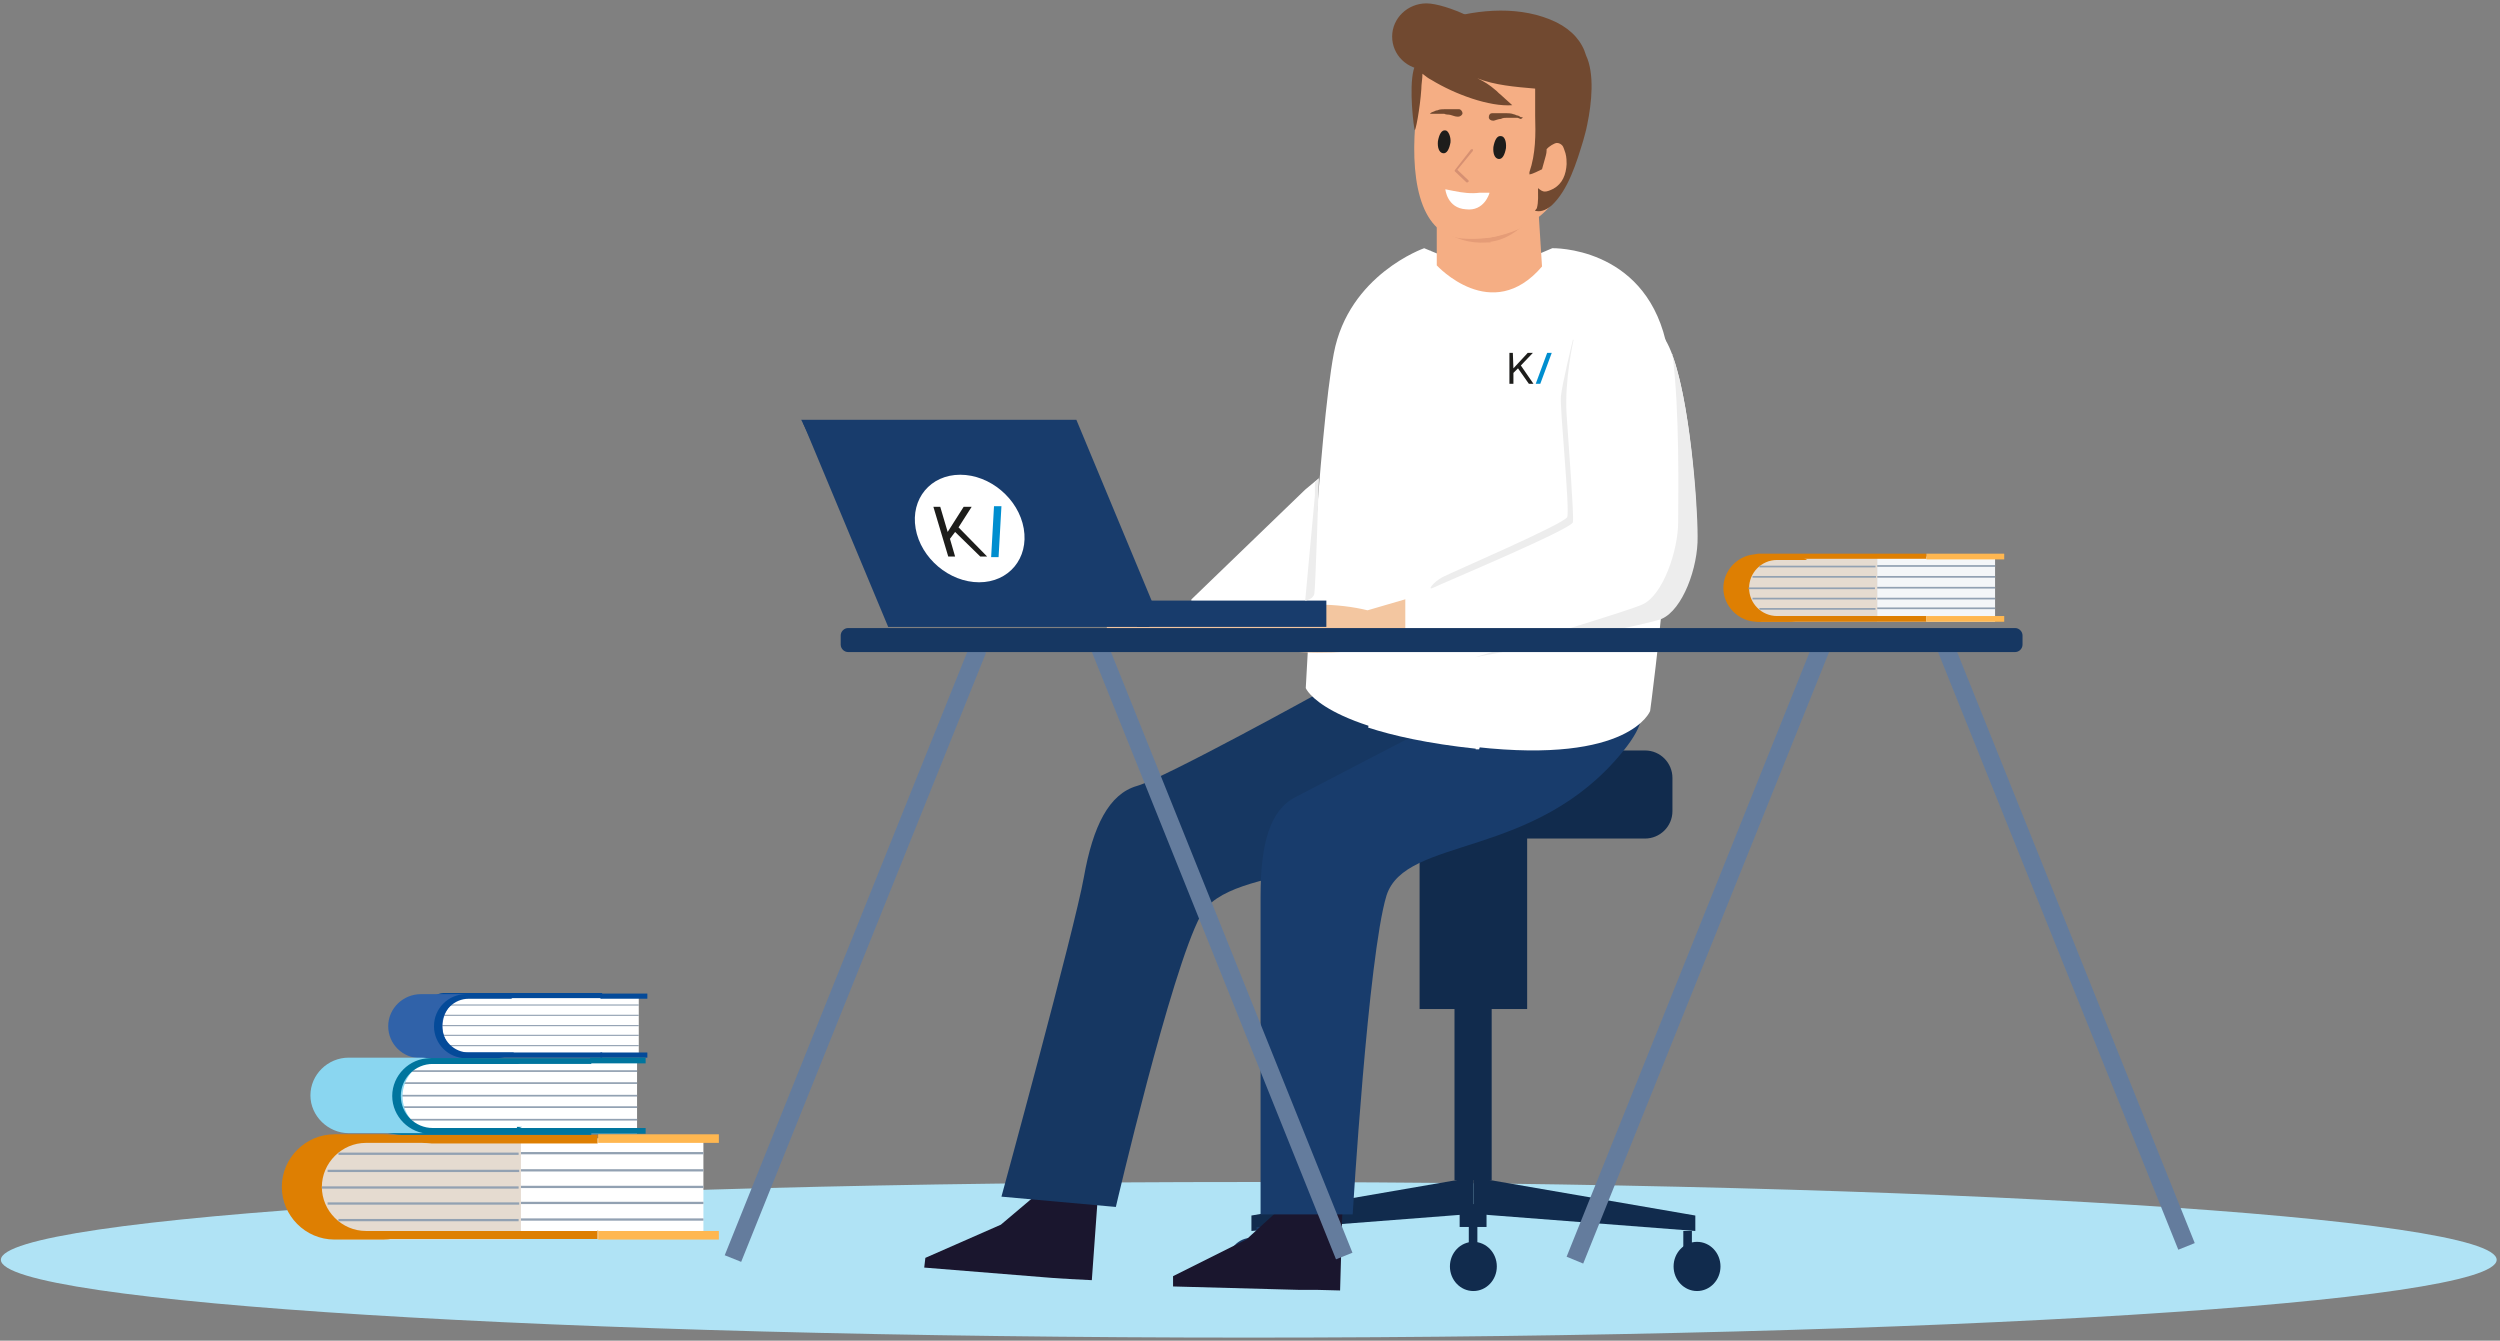 <svg xmlns="http://www.w3.org/2000/svg" width="593" height="318" viewBox="0 0 593 318">
    <rect x="0" y="0" width="593" height="318" fill="#808080" stroke="none"/>
    <g fill="none" transform="translate(.21 .801)">
        <path fill="#B0E3F5"
            d="M296,316.48 C459.476,316.48 592,308.218 592,298.026 C592,287.835 459.476,279.573 296,279.573 C132.524,279.573 0,287.835 0,298.026 C0,308.218 132.524,316.48 296,316.48 Z" />
        <path fill="#D9E7F5"
            d="M359.315,128.768 C356.059,127.682 354.702,129.446 354.024,131.21 C353.752,132.16 352.938,133.653 354.024,134.738 C354.838,135.552 358.908,136.773 360.265,137.316 C361.622,137.859 363.115,137.995 364.2,137.859 C365.828,137.859 367.457,138.13 367.864,137.18 C368.135,136.366 367.864,134.738 366.643,133.381 C365.828,132.296 360.944,129.446 359.18,128.903" />
        <path fill="#112B4D"
            d="M317.795,198.104 L389.981,198.104 C393.509,198.104 396.494,195.255 396.494,191.591 L396.494,183.721 C396.494,180.193 393.644,177.208 389.981,177.208 L317.795,177.208 C314.267,177.208 311.282,180.058 311.282,183.721 L311.282,191.591 C311.282,195.119 314.132,198.104 317.795,198.104 Z" />
        <polygon fill="#112B4D" points="401.921 291.185 349.274 287.115 349.274 278.431 401.921 287.522" />
        <polygon fill="#112B4D" points="296.627 291.185 349.274 287.115 349.274 278.431 296.627 287.522" />
        <path fill="#112B4D"
            d="M402.328,305.433 C405.401,305.433 407.891,302.82 407.891,299.598 C407.891,296.376 405.401,293.764 402.328,293.764 C399.256,293.764 396.765,296.376 396.765,299.598 C396.765,302.82 399.256,305.433 402.328,305.433 Z" />
        <path fill="#183A65"
            d="M296.627,304.483 C299.7,304.483 302.19,301.871 302.19,298.648 C302.19,295.426 299.7,292.814 296.627,292.814 C293.555,292.814 291.064,295.426 291.064,298.648 C291.064,301.871 293.555,304.483 296.627,304.483 Z" />
        <polygon fill="#112B4D" points="401.106 291.186 399.071 291.186 399.071 294.985 401.106 294.985" />
        <polygon fill="#183A65" points="299.884 290.236 297.849 290.236 297.849 294.035 299.884 294.035" />
        <path fill="#112B4D"
            d="M349.274,305.433 C352.346,305.433 354.837,302.82 354.837,299.598 C354.837,296.376 352.346,293.764 349.274,293.764 C346.201,293.764 343.71,296.376 343.71,299.598 C343.71,302.82 346.201,305.433 349.274,305.433 Z" />
        <polygon fill="#112B4D" points="350.223 289.422 348.188 289.422 348.188 295.527 350.223 295.527" />
        <polygon fill="#112B4D" points="352.395 284.808 346.018 284.808 346.018 290.236 352.395 290.236" />
        <polygon fill="#112B4D" points="362.029 191.184 336.519 191.184 336.519 238.539 362.029 238.539" />
        <polygon fill="#112B4D" points="353.616 228.905 344.796 228.905 344.796 279.109 353.616 279.109" />
        <polygon fill="#1A162E"
            points="219.015 299.869 249.273 302.312 253.479 302.583 258.771 302.855 260.128 283.994 245.067 283.044 237.197 289.693 219.286 297.563" />
        <polygon fill="#F3C6A0" points="247.195 276.474 246.697 283.104 260.092 284.111 260.59 277.481" />
        <polygon fill="#1A162E"
            points="278.039 304.347 308.161 305.161 312.367 305.161 317.659 305.297 318.202 286.436 303.141 286.165 295.407 293.221 278.039 301.905" />
        <polygon fill="#F3C6A0" points="304.567 279.094 304.405 285.74 317.834 286.069 317.996 279.422" />
        <path fill="#163762"
            d="M284.552,216.422 C291.607,203.26 327.565,209.095 352.938,187.656 C378.312,166.217 313.453,163.097 313.453,163.097 C313.453,163.097 276.139,183.721 269.49,185.621 C262.842,187.52 259.042,195.119 256.871,207.331 C254.7,219.543 237.332,283.044 237.332,283.044 L264.47,285.487 C264.47,285.487 277.496,229.583 284.552,216.422 Z" />
        <path fill="#183C6C"
            d="M328.65,211.673 C333.127,197.426 363.928,203.26 384.824,177.344 C405.856,151.428 344.254,168.931 344.254,168.931 C344.254,168.931 313.453,184.942 307.211,188.199 C300.969,191.32 298.798,199.325 298.798,211.808 L298.798,287.251 L320.644,287.251 C320.644,287.251 324.308,226.056 328.65,211.673 Z" />
        <path fill="#FFF"
            d="M391.201,167.846 C391.201,167.846 386.452,180.465 349.952,176.394 C313.452,172.323 309.517,162.418 309.517,162.418 C309.517,162.418 312.638,101.766 316.166,83.041 C319.694,64.316 337.604,58.073 337.604,58.073 L353.073,64.452 L367.998,58.073 C367.998,58.073 389.437,57.531 394.864,79.92 C400.156,102.173 391.201,167.846 391.201,167.846 Z" />
        <path fill="#FFF"
            d="M349.817 176.937 350.631 176.937C360.807 145.322 367.863 95.795 367.863 58.481 367.863 58.481 368.27 62.688 352.395 64.859 336.519 67.03 339.233 58.481 339.233 58.481 330.685 76.663 332.042 140.573 324.308 171.781 330.142 173.68 338.419 175.58 349.952 176.801L349.817 176.801 349.817 176.937ZM312.638 112.621 309.382 115.335 282.38 141.387C282.108 146 289.978 151.428 294.592 151.699L310.331 149.664C311.146 134.195 312.774 109.636 312.502 112.621L312.638 112.621Z" />
        <path fill="#F3C6A0"
            d="M354.702,144.372 L350.631,136.231 L324.172,143.965 C320.916,143.151 316.709,142.608 312.232,142.608 C301.784,142.608 293.371,145.186 293.371,148.307 C293.371,151.428 301.784,154.006 312.232,154.006 C322.68,154.006 324.986,152.92 328.243,151.428 L354.702,144.372 Z" />
        <path fill="#FFF"
            d="M402.327,126.325 C402.327,116.963 400.156,88.332 394.729,79.648 C389.301,70.964 387.402,69.472 380.617,71.779 C373.833,74.085 372.748,85.89 373.019,92.674 C373.019,92.674 379.125,124.29 374.647,128.496 C370.17,132.838 333.127,135.959 333.127,135.959 L333.127,157.805 C333.127,157.805 388.623,147.9 393.779,145.729 C398.8,143.558 402.327,133.517 402.327,126.19 L402.327,126.325 Z" />
        <path fill="#EDEDED"
            d="M396.493,83.176 C398.257,97.016 397.85,116.556 397.85,123.069 C397.85,129.582 394.322,140.437 389.302,142.608 C386.317,143.965 366.099,150.071 349.681,155.091 C366.506,151.97 390.523,147.357 393.915,146 C398.936,143.829 402.599,133.788 402.463,126.461 C402.463,118.048 400.564,94.167 396.358,83.176 L396.493,83.176 Z" />
        <path fill="#F3C6A0"
            d="M295.949,151.156 C295.135,147.9 292.964,145.05 290.25,142.744 C287.536,142.336 284.415,142.065 281.159,142.065 C270.711,142.065 262.298,144.643 262.298,147.764 C262.298,150.885 270.711,153.463 281.159,153.463 C291.607,153.463 292.557,152.513 295.949,151.156 Z" />
        <path fill="#F5AE84"
            d="M340.59,45.455 L340.59,62.145 C340.59,62.145 353.616,76.392 365.556,62.416 L364.471,45.32 L340.59,45.32 L340.59,45.455 Z" />
        <path fill="#E59C77"
            d="M353.345,56.717 L352.395,56.717 C348.461,56.989 344.661,55.903 341.676,53.461 C341.405,53.189 341.405,52.918 341.676,52.647 C341.948,52.375 342.355,52.375 342.626,52.647 C345.34,54.818 348.732,55.903 352.26,55.632 C356.059,55.36 359.316,53.597 361.758,50.34 C362.029,50.069 362.436,50.069 362.708,50.069 C362.979,50.34 362.979,50.611 362.708,50.883 C359.994,54.139 356.737,56.175 353.074,56.582 L353.345,56.582 L353.345,56.717 Z" />
        <path fill="#F5AE84"
            d="M335.705,26.459 C334.212,40.163 335.976,54.818 346.56,55.768 C357.686,56.717 370.577,50.883 372.069,37.314 C373.562,23.61 365.285,10.312 345.067,8.955 C339.911,8.684 337.198,14.519 336.112,16.825 C334.891,20.082 335.841,24.288 335.569,26.459 L335.705,26.459 Z" />
        <path fill="#714930"
            d="M335.027,14.79 C334.484,13.297 334.755,11.669 335.841,9.77 C336.112,9.498 336.383,8.955 336.655,8.684 C338.012,6.92 339.911,5.428 341.675,3.935 L341.947,3.935 C350.766,1.221 360.807,0.543 368.948,4.478 C372.748,6.377 375.054,9.091 376.004,12.348 C378.039,16.69 377.361,23.61 376.276,28.766 C376.004,30.258 375.597,31.479 375.326,32.565 C373.833,37.45 371.798,44.37 367.727,48.033 C366.913,48.712 365.556,49.526 364.199,49.255 L363.928,49.255 C363.928,48.983 364.199,48.847 364.335,48.576 C364.742,47.084 364.606,45.32 364.606,43.827 C365.285,44.37 365.692,44.641 366.235,44.641 C366.777,44.641 367.456,44.37 368.27,43.963 C370.441,42.742 371.255,40.571 371.391,38.128 C371.391,37.585 371.391,36.5 371.119,35.55 C370.848,34.872 370.712,34.058 370.305,33.65 C370.034,33.379 369.627,33.108 369.084,33.108 C368.541,33.108 367.184,33.922 366.642,34.6 L366.642,34.872 C366.642,35.686 366.37,36.364 366.235,36.907 C365.963,37.721 365.828,38.535 365.556,39.349 C364.606,39.756 363.521,40.435 362.571,40.571 L362.571,40.028 C364.064,35.686 364.064,31.072 363.928,26.595 L363.928,20.217 C359.179,19.81 354.294,19.403 350.224,17.775 C351.716,18.454 353.209,19.403 354.43,20.489 C354.837,20.76 355.244,21.303 355.651,21.574 C356.601,22.388 357.551,23.338 358.501,24.152 C353.073,24.559 344.932,21.574 339.369,18.182 C338.554,17.775 337.876,17.232 337.198,16.69 C337.198,17.911 336.926,19.132 336.926,20.353 C336.655,24.695 335.434,31.344 335.298,29.851 C334.755,26.595 333.941,17.504 335.569,14.519 L335.027,14.79 Z" />
        <path fill="#714930"
            d="M354.702,9.227 C354.702,13.569 342.761,15.74 338.148,15.74 C333.535,15.74 330.007,12.212 330.007,7.87 C330.007,3.528 333.67,-9.76996262e-15 338.148,-9.76996262e-15 C342.626,-9.76996262e-15 354.702,5.02 354.702,9.362 L354.702,9.227 Z" />
        <polygon fill="#183C6C" points="314.402 141.658 269.489 141.658 269.489 147.9 314.402 147.9" />
        <polygon fill="#183C6C" points="275.325 147.357 213.451 147.357 189.842 98.78 255.107 98.78" />
        <polygon fill="#183C6C" points="272.475 147.9 210.466 147.9 190.248 99.459 252.258 99.459" />
        <polygon fill="#647C9D" points="229.792 152.417 171.692 296.945 175.595 298.514 233.695 153.986" />
        <polygon fill="#647C9D" points="371.391 297.291 429.465 152.784 434.079 152.784 375.326 298.92" />
        <polygon fill="#647C9D" points="462.285 149.535 458.382 151.104 516.482 295.632 520.385 294.063" />
        <polygon fill="#647C9D" points="262.495 151.816 258.592 153.385 316.692 297.913 320.594 296.344" />
        <path fill="#163762"
            d="M477.77,153.87 L200.968,153.87 C200.018,153.87 199.204,153.056 199.204,152.106 L199.204,149.935 C199.204,148.985 200.018,148.171 200.968,148.171 L477.77,148.171 C478.72,148.171 479.534,148.985 479.534,149.935 L479.534,152.106 C479.534,153.056 478.72,153.87 477.77,153.87 Z" />
        <polygon fill="#E5DBD0" points="123.626 293.221 81.02 293.221 77.085 291.321 77.085 269.204 123.626 269.204" />
        <polygon fill="#FFF" points="166.639 269.204 123.355 269.204 123.355 293.085 166.639 293.085" />
        <path fill="#DE7F02"
            d="M141.672,291.185 L79.663,291.185 C79.12,291.185 78.578,290.914 78.171,290.371 C77.763,289.829 77.492,289.014 77.492,288.336 L77.492,273.41 C77.492,271.782 78.442,270.425 79.527,270.425 L141.536,270.425 L141.536,268.39 L79.527,268.39 C77.492,268.39 76,270.561 76,273.275 L76,288.2 C76,290.914 77.492,293.085 79.527,293.085 L141.536,293.085 L141.536,291.05 L141.672,291.05 L141.672,291.185 Z" />
        <polygon fill="#FFB750" points="170.303 268.254 141.673 268.254 141.673 270.29 170.303 270.29" />
        <polygon fill="#FFB750" points="170.303 291.186 141.673 291.186 141.673 293.221 170.303 293.221" />
        <polygon fill="#92A1B2" points="166.639 272.461 123.355 272.461 123.355 273.003 166.639 273.003" />
        <polygon fill="#92A1B2" points="166.639 276.531 123.355 276.531 123.355 277.074 166.639 277.074" />
        <polygon fill="#92A1B2" points="166.639 280.466 123.355 280.466 123.355 281.009 166.639 281.009" />
        <polygon fill="#92A1B2" points="166.639 284.265 123.355 284.265 123.355 284.808 166.639 284.808" />
        <polygon fill="#92A1B2" points="166.639 288.2 123.355 288.2 123.355 288.743 166.639 288.743" />
        <path fill="#DE7F02"
            d="M79.12,293.221 L90.653,293.221 C97.438,293.221 103.137,287.658 103.137,280.738 C103.137,273.953 97.573,268.254 90.653,268.254 L79.12,268.254 C72.336,268.254 66.637,273.818 66.637,280.738 C66.637,287.522 72.2,293.221 79.12,293.221 Z" />
        <path fill="#E5DBD0"
            d="M86.583,291.185 L99.88,291.185 C105.579,291.185 110.328,286.436 110.328,280.738 C110.328,275.039 105.579,270.29 99.88,270.29 L86.583,270.29 C80.884,270.29 76.135,275.039 76.135,280.738 C76.135,286.436 80.884,291.185 86.583,291.185 Z" />
        <polygon fill="#92A1B2" points="122.812 272.596 80.07 272.596 80.07 273.139 122.812 273.139" />
        <polygon fill="#92A1B2" points="122.947 276.667 77.492 276.667 77.492 277.21 122.947 277.21" />
        <polygon fill="#92A1B2" points="122.811 280.602 76.135 280.602 76.135 281.145 122.811 281.145" />
        <polygon fill="#92A1B2" points="122.947 284.401 77.492 284.401 77.492 284.944 122.947 284.944" />
        <polygon fill="#92A1B2" points="122.812 288.336 80.07 288.336 80.07 288.879 122.812 288.879" />
        <polygon fill="#FFF" points="151.306 235.418 104.494 235.418 104.494 249.937 151.306 249.937" />
        <path fill="#044A99"
            d="M142.351,248.851 L104.63,248.851 C104.359,248.851 103.951,248.58 103.816,248.308 C103.68,248.037 103.544,247.494 103.544,246.951 L103.544,237.86 C103.544,236.911 104.087,235.961 104.901,235.961 L142.622,235.961 L142.622,234.74 L104.901,234.74 C103.68,234.74 101.102,236.096 101.102,237.86 L101.102,246.951 C101.102,248.58 103.68,250.072 104.901,250.072 L142.622,250.072 L142.622,248.851 L142.351,248.851 Z" />
        <polygon fill="#044A99" points="153.341 234.875 142.215 234.875 142.215 236.096 153.341 236.096" />
        <polygon fill="#044A99" points="153.341 248.851 142.215 248.851 142.215 250.072 153.341 250.072" />
        <polygon fill="#92A1B2" points="151.306 237.453 104.494 237.453 104.494 237.725 151.306 237.725" />
        <polygon fill="#92A1B2" points="151.306 239.896 104.494 239.896 104.494 240.167 151.306 240.167" />
        <polygon fill="#92A1B2" points="151.306 242.338 104.494 242.338 104.494 242.609 151.306 242.609" />
        <polygon fill="#92A1B2" points="151.306 244.645 104.494 244.645 104.494 244.916 151.306 244.916" />
        <polygon fill="#92A1B2" points="151.306 247.087 104.494 247.087 104.494 247.358 151.306 247.358" />
        <path fill="#3062A9"
            d="M104.766,242.609 C104.766,238.946 107.344,235.961 110.736,235.282 C109.922,235.011 109.243,235.011 108.294,235.011 L99.61,235.011 C95.403,235.011 91.875,238.403 91.875,242.609 C91.875,246.816 95.268,250.208 99.61,250.208 L108.294,250.208 C108.836,250.208 109.515,250.208 110.058,249.937 C106.937,248.987 104.766,246.137 104.766,242.609 Z" />
        <path fill="#044A99"
            d="M120.777,248.851 L111.007,248.851 C107.479,248.851 104.63,246.002 104.63,242.474 C104.63,238.946 107.479,236.096 111.007,236.096 L121.32,236.096 C120.098,235.282 118.742,235.011 117.385,235.011 L110.329,235.011 C106.123,235.011 102.73,238.403 102.73,242.609 C102.73,246.816 106.123,250.208 110.329,250.208 L117.385,250.208 C119.013,250.208 120.505,249.665 121.727,248.851 L120.777,248.851 Z" />
        <polygon fill="#FFF" points="150.899 250.751 94.996 250.751 94.996 268.119 150.899 268.119" />
        <path fill="#00759E"
            d="M140.044,266.762 L94.996,266.762 C94.588,266.762 94.181,266.49 93.91,266.083 C93.639,265.676 93.503,265.134 93.503,264.591 L93.503,253.736 C93.503,252.515 94.181,251.565 94.996,251.565 L140.044,251.565 L140.044,250.208 L94.996,250.208 C93.503,250.208 83.869,251.836 83.869,253.871 L83.869,264.726 C83.869,266.762 93.503,268.39 94.996,268.39 L140.044,268.39 L140.044,267.033 L140.044,266.762 Z" />
        <polygon fill="#00759E" points="152.935 250.072 139.773 250.072 139.773 251.429 152.935 251.429" />
        <polygon fill="#00759E" points="152.935 266.762 139.773 266.762 139.773 268.119 152.935 268.119" />
        <polygon fill="#92A1B2" points="150.899 253.057 94.996 253.057 94.996 253.464 150.899 253.464" />
        <polygon fill="#92A1B2" points="150.899 255.907 94.996 255.907 94.996 256.314 150.899 256.314" />
        <polygon fill="#92A1B2" points="150.899 258.892 94.996 258.892 94.996 259.299 150.899 259.299" />
        <polygon fill="#92A1B2" points="150.899 261.606 94.996 261.606 94.996 262.013 150.899 262.013" />
        <polygon fill="#92A1B2" points="150.899 264.591 94.996 264.591 94.996 264.998 150.899 264.998" />
        <path fill="#8AD6F0"
            d="M95.267,259.299 C95.267,254.957 98.387,251.429 102.458,250.479 C101.644,250.208 100.558,250.072 99.609,250.072 L82.512,250.072 C77.492,250.072 73.421,254.143 73.421,259.028 C73.421,263.912 77.627,267.983 82.512,267.983 L99.609,267.983 C100.287,267.983 100.965,267.983 101.644,267.712 C97.845,266.49 95.267,263.098 95.267,259.163 L95.267,259.299 Z" />
        <path fill="#00759E"
            d="M122.541,266.762 L102.459,266.762 C98.253,266.762 94.861,263.37 94.861,259.163 C94.861,254.957 98.253,251.565 102.459,251.565 L123.219,251.565 C121.862,250.751 111.957,250.208 110.193,250.208 L101.781,250.208 C96.896,250.208 92.825,254.279 92.825,259.163 C92.825,264.048 96.896,268.119 101.781,268.119 L110.193,268.119 C112.093,268.119 122.134,267.44 123.626,266.49 L122.405,266.49 L122.405,266.762 L122.541,266.762 Z" />
        <polygon fill="#E5DBD0"
            points="445.206 146.678 417.661 146.678 415.083 145.457 415.083 131.21 445.206 131.21" />
        <polygon fill="#F4F6F8" points="473.021 131.21 445.069 131.21 445.069 146.678 473.021 146.678" />
        <path fill="#DE7F02"
            d="M456.738,145.322 L416.846,145.322 C416.574,145.322 416.167,145.05 415.896,144.779 C415.625,144.507 415.489,143.965 415.489,143.422 L415.489,133.788 C415.489,132.703 416.167,131.753 416.846,131.753 L456.738,131.753 L456.738,130.532 L416.846,130.532 C415.625,130.532 414.675,132.024 414.675,133.788 L414.675,143.422 C414.675,145.186 415.625,146.678 416.846,146.678 L456.738,146.678 L456.738,145.322 Z" />
        <polygon fill="#FFB750" points="475.191 130.532 456.738 130.532 456.738 131.889 475.191 131.889" />
        <polygon fill="#FFB750" points="475.191 145.322 456.738 145.322 456.738 146.678 475.191 146.678" />
        <polygon fill="#92A1B2" points="473.021 133.245 445.069 133.245 445.069 133.652 473.021 133.652" />
        <polygon fill="#92A1B2" points="473.021 135.824 445.069 135.824 445.069 136.231 473.021 136.231" />
        <polygon fill="#92A1B2" points="473.021 138.402 445.069 138.402 445.069 138.809 473.021 138.809" />
        <polygon fill="#92A1B2" points="473.021 140.98 445.069 140.98 445.069 141.387 473.021 141.387" />
        <polygon fill="#92A1B2" points="473.021 143.286 445.069 143.286 445.069 143.693 473.021 143.693" />
        <path fill="#DE7F02"
            d="M416.574,146.678 L424.037,146.678 C428.379,146.678 432.043,143.015 432.043,138.673 C432.043,134.331 428.379,130.667 424.037,130.667 L416.574,130.667 C412.232,130.667 408.569,134.331 408.569,138.673 C408.569,143.015 412.232,146.678 416.574,146.678 Z" />
        <path fill="#E5DBD0"
            d="M421.323,145.322 L429.872,145.322 C433.671,145.322 436.52,142.201 436.52,138.673 C436.52,134.874 433.4,132.024 429.872,132.024 L421.323,132.024 C417.524,132.024 414.675,135.145 414.675,138.673 C414.675,142.336 417.66,145.322 421.323,145.322 Z" />
        <polygon fill="#92A1B2" points="444.663 133.381 417.118 133.381 417.118 133.788 444.663 133.788" />
        <polygon fill="#92A1B2" points="444.798 135.824 415.49 135.824 415.49 136.231 444.798 136.231" />
        <polygon fill="#92A1B2" points="444.526 138.537 414.54 138.537 414.54 138.944 444.526 138.944" />
        <polygon fill="#92A1B2" points="444.798 140.98 415.49 140.98 415.49 141.387 444.798 141.387" />
        <polygon fill="#92A1B2" points="444.663 143.422 417.118 143.422 417.118 143.829 444.663 143.829" />
        <path fill="#1D1D1B"
            d="M343.847 32.972C343.576 34.465 343.033 35.686 342.083 35.55 341.133 35.414 340.726 34.193 340.862 32.701 341.133 31.208 341.676 29.987 342.626 30.123 343.304 30.123 343.983 31.615 343.847 32.972ZM357.008 34.329C356.736 35.821 356.193 37.043 355.244 36.907 354.294 36.771 353.887 35.55 354.022 34.058 354.294 32.565 354.837 31.344 355.786 31.479 356.601 31.479 357.143 32.565 357.008 34.329Z" />
        <path fill="#D69072"
            d="M347.917,42.47 L347.646,42.47 L344.932,39.892 C344.661,39.621 344.932,39.621 344.932,39.485 L348.731,34.6 C349.003,34.6 349.003,34.6 349.138,34.6 C349.274,34.6 349.138,34.872 349.138,35.007 L345.475,39.485 L348.053,41.927 C348.324,42.199 348.189,42.199 348.053,42.334 L347.917,42.47 Z" />
        <path fill="#FFF"
            d="M353.073,45.048 C353.073,45.048 351.852,49.39 347.51,48.847 C343.033,48.576 342.625,44.098 342.625,44.098 L344.661,44.505 C346.696,44.913 348.731,45.184 350.767,44.913 L353.073,44.913 L353.073,45.048 Z" />
        <path fill="#714930"
            d="M339.097 26.052C339.368 25.781 339.64 25.781 339.911 25.645 340.183 25.509 340.454 25.374 340.725 25.374 341.268 25.102 341.947 25.102 342.489 25.102L345.881 25.102C346.289 25.102 346.696 25.645 346.696 26.052 346.696 26.459 346.153 26.866 345.746 26.866L345.474 26.866C344.932 26.866 344.389 26.595 343.846 26.459 343.303 26.323 342.896 26.459 342.354 26.188L339.911 26.188C339.504 26.188 339.368 26.188 338.961 26.188L339.097 26.052ZM360.943 27.138C360.943 27.138 360.671 27.409 360.535 27.409 360.264 27.409 360.264 27.273 359.721 27.138L357.279 27.138C356.736 27.138 356.329 27.138 355.786 27.409 355.244 27.409 354.701 27.68 354.158 27.816L353.887 27.816C353.48 27.816 352.937 27.545 352.937 27.002 352.937 26.459 353.208 26.052 353.751 26.052L357.143 26.052C357.55 26.052 358.229 26.052 358.907 26.323 359.179 26.323 359.45 26.595 359.721 26.595 359.993 26.595 360.264 26.866 360.535 27.002L360.943 27.002 360.943 27.138Z" />
        <path fill="#EDEDED"
            d="M312.638 112.621C312.638 112.621 311.824 138.673 311.553 140.03 311.281 141.387 309.382 141.658 309.382 141.658 309.382 141.658 311.553 118.32 311.688 116.692L311.688 113.706 312.638 112.621ZM373.02 79.92C373.02 79.92 370.849 89.418 371.391 97.559 371.934 105.701 373.155 121.441 372.884 123.069 372.612 124.697 341.811 137.587 339.912 138.537 338.012 139.487 339.912 137.18 341.947 136.095 343.982 135.009 370.849 123.476 371.527 121.848 372.205 120.219 369.763 96.067 370.034 93.217 370.306 90.368 372.884 79.784 372.884 79.784L373.02 79.784 373.02 79.92Z" />
        <path fill="#FFF"
            d="M242.623,124.561 C243.845,131.617 239.096,137.316 232.04,137.316 C224.984,137.316 218.2,131.617 216.979,124.561 C215.757,117.506 220.506,111.807 227.562,111.807 C234.618,111.807 241.402,117.506 242.623,124.561 Z" />
        <polygon fill="#1D1D1B"
            points="221.185 119.405 224.713 131.21 226.341 131.21 225.12 127.004 226.341 125.376 232.311 131.21 233.94 131.21 227.155 124.29 230.276 119.405 228.376 119.405 224.577 125.376 222.813 119.405" />
        <polygon fill="#008ECF" points="234.889 131.346 236.653 131.346 237.331 119.27 235.568 119.27" />
        <polygon fill="#1D1D1B"
            points="357.823 82.905 357.823 90.232 358.773 90.232 358.773 87.654 359.858 86.569 362.436 90.232 363.522 90.232 360.536 85.89 363.386 82.905 362.165 82.905 358.773 86.569 358.637 82.905" />
        <polygon fill="#008ECF" points="364.063 90.232 366.777 82.905 367.863 82.905 365.149 90.232" />
    </g>
</svg>